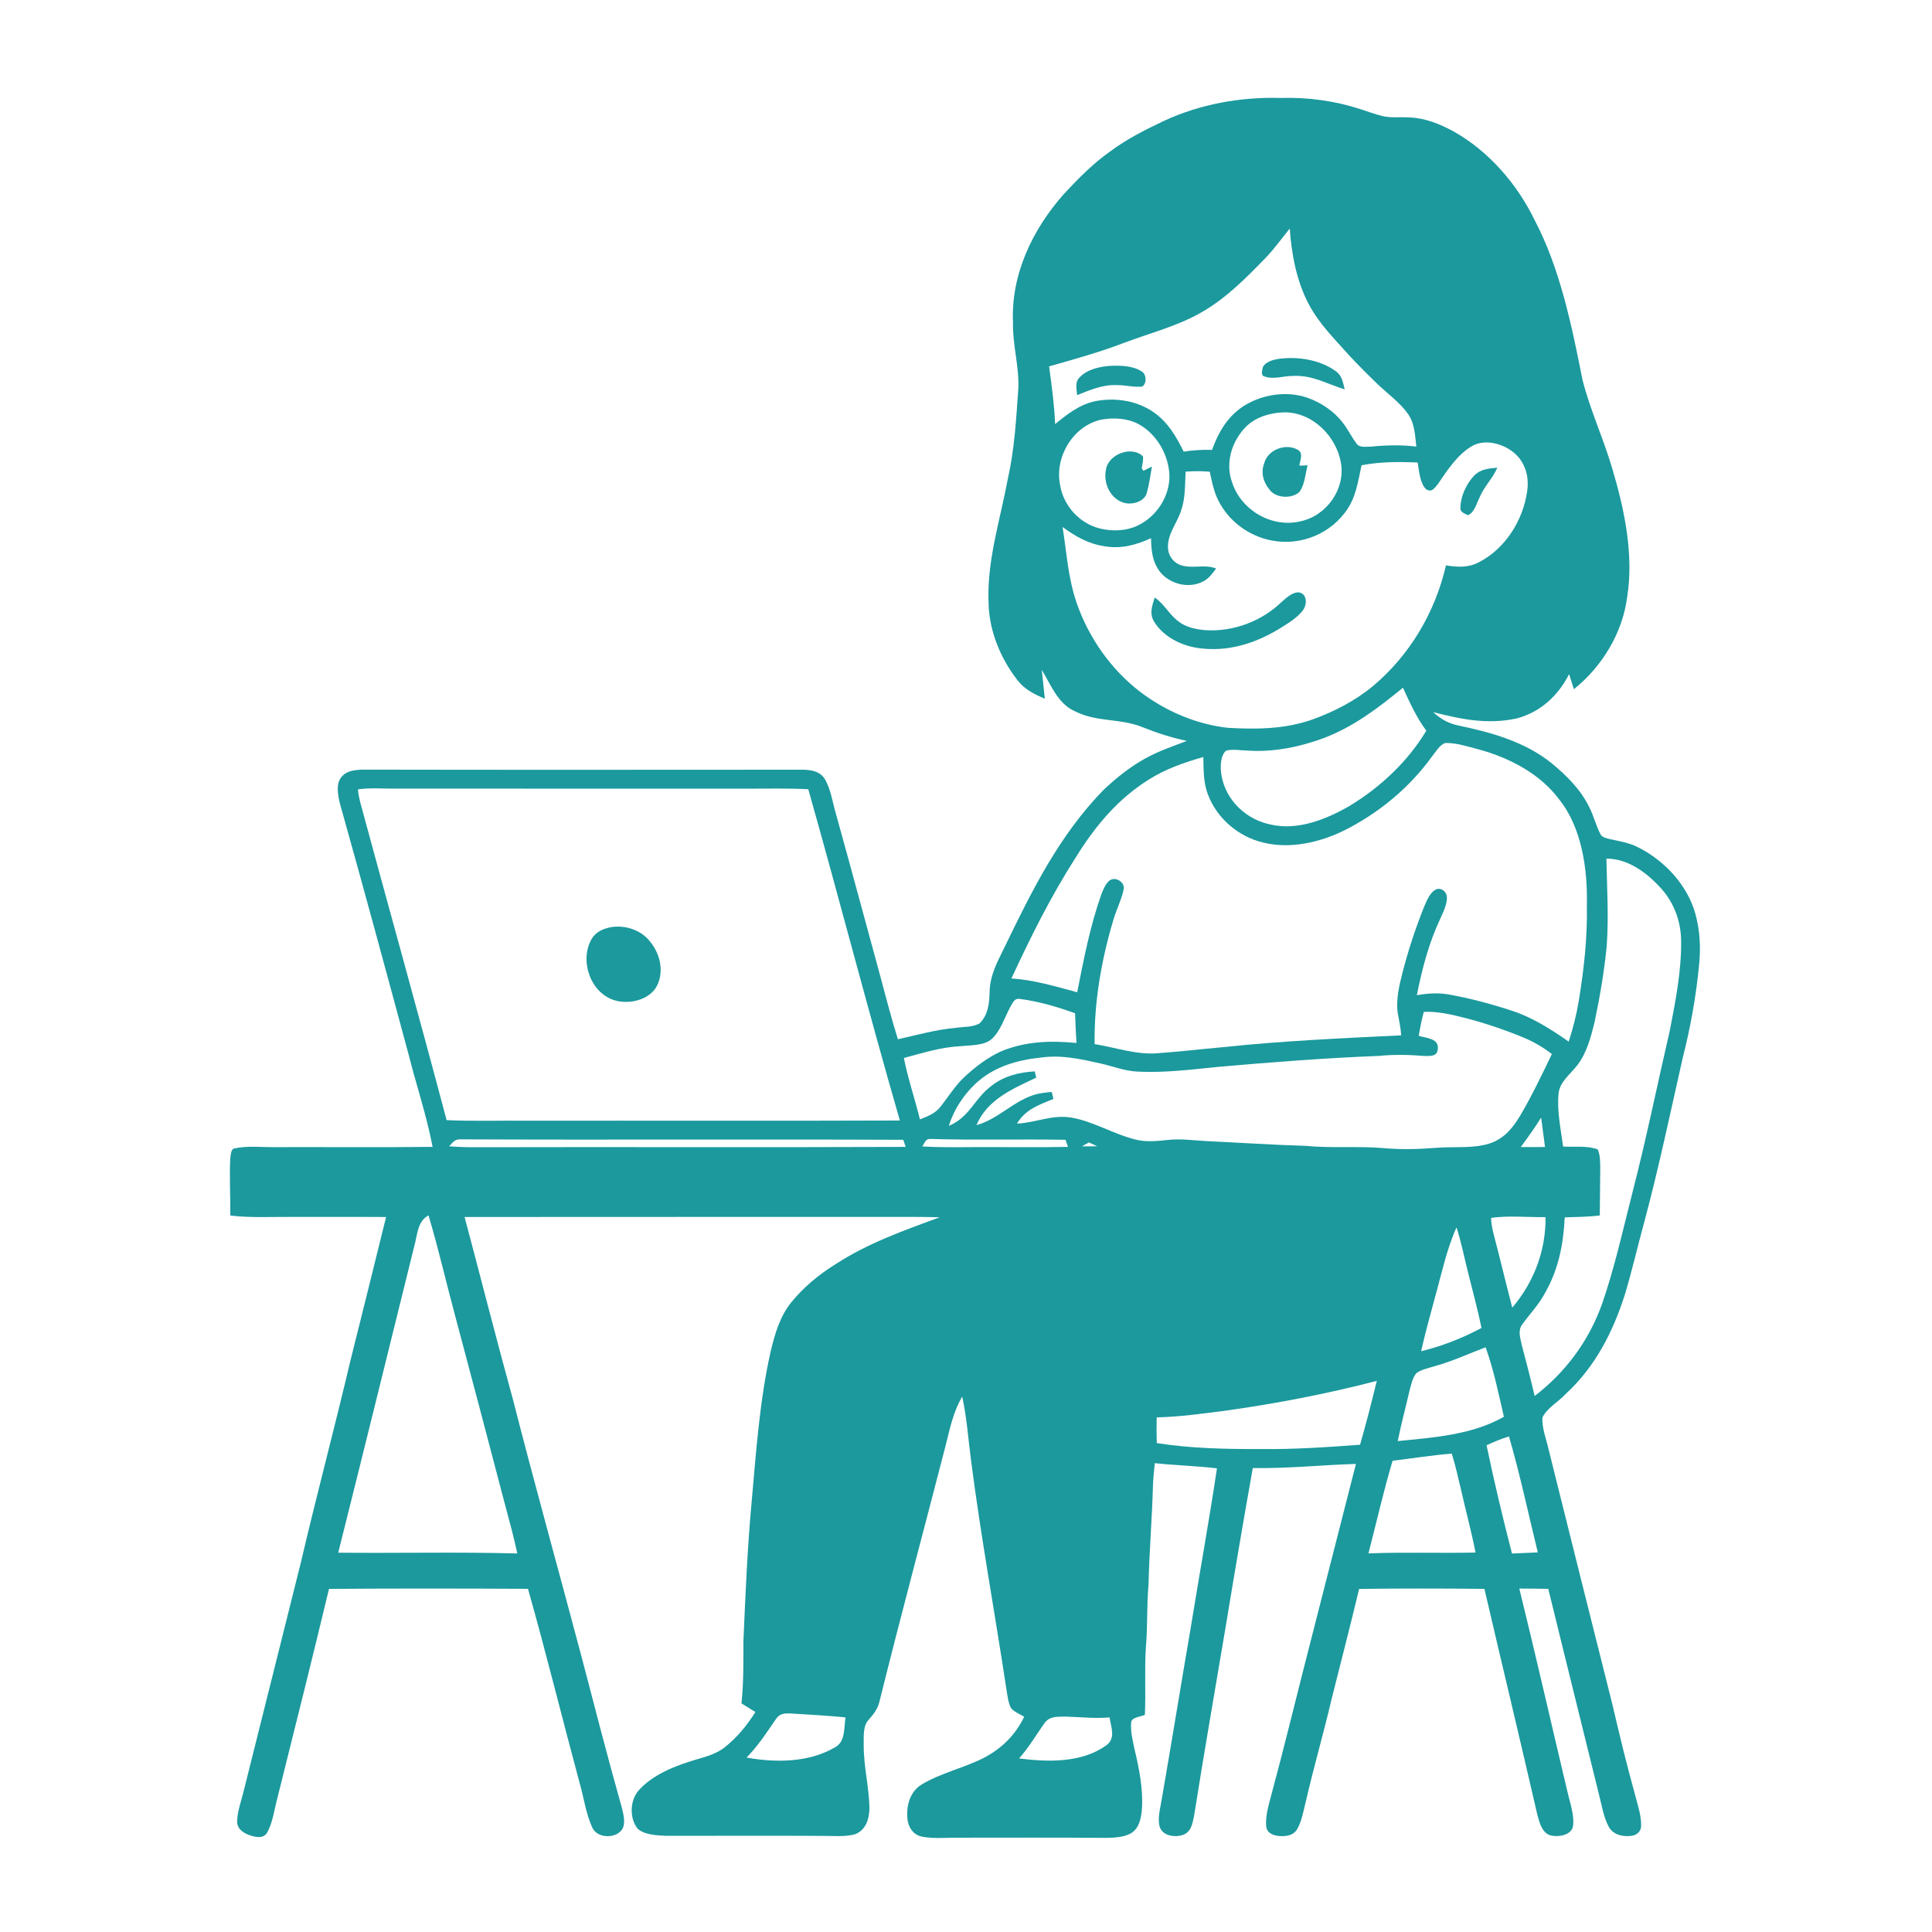 <svg width="384" height="384" xmlns="http://www.w3.org/2000/svg" xmlns:xlink="http://www.w3.org/1999/xlink" xml:space="preserve" overflow="hidden"><rect width="100%" height="100%" fill="#333333" stroke="none"/><g><path d="M0 0 384 0 384 384 0 384 0 0Z" fill="#FFFFFF"/><path d="M254.625 19.47C259.987 19.309 265.316 20.04 270.42 21.701 271.83 22.148 273.229 22.695 274.669 23.044 276.386 23.479 278.336 23.227 280.133 23.34 283.301 23.475 286.133 24.615 288.885 26.108 295.886 30.03 301.537 36.555 305.018 43.74 310.091 53.374 312.435 64.894 314.535 75.506 316.054 81.51 318.72 87.203 320.456 93.154 322.867 101.231 324.758 110.228 323.415 118.654 322.5 125.805 318.42 132.51 312.825 136.98 312.499 135.982 312.184 134.985 311.872 133.987 309.694 138.285 306.158 141.555 301.436 142.8 295.665 144.045 290.423 142.973 284.846 141.536 286.402 142.961 287.929 143.816 290.014 144.236 296.509 145.59 303.161 147.465 308.411 151.71 311.366 154.14 314.16 156.911 315.855 160.388 316.763 162.109 317.175 164.036 318.075 165.746 318.401 166.451 319.234 166.571 319.897 166.763 321.926 167.212 323.888 167.505 325.751 168.491 330.919 171.139 335.415 175.98 336.975 181.643 337.849 184.849 338.051 188.175 337.732 191.479 337.144 197.835 336.019 204.124 334.444 210.311 332.006 221.077 329.753 231.878 326.899 242.55 325.556 247.44 324.412 252.457 322.95 257.321 320.569 264.795 317.029 271.695 311.19 277.065 309.787 278.603 307.47 279.851 306.574 281.723 306.427 283.811 307.35 286.039 307.793 288.071 312.019 304.973 316.207 321.878 320.475 338.771 321.855 344.7 323.28 350.61 324.915 356.475 325.421 358.56 326.272 360.829 326.182 362.989 326.145 364.013 325.339 364.729 324.364 364.871 322.661 365.134 320.689 364.736 319.777 363.128 318.728 361.23 318.379 358.86 317.835 356.775 314.475 343.121 311.062 329.46 307.736 315.799 305.816 315.754 303.896 315.739 301.976 315.742 305.272 329.141 308.329 342.592 311.516 356.014 311.996 358.193 312.956 360.713 312.656 362.944 312.371 364.751 309.761 365.171 308.306 364.823 306.514 364.44 306.004 362.272 305.576 360.769 302.13 345.761 298.53 330.799 295.039 315.799 286.755 315.716 278.423 315.709 270.139 315.806 268.388 323.138 266.486 330.435 264.656 337.747 263.062 344.573 261.09 351.296 259.526 358.133 259.065 359.925 258.75 361.987 257.805 363.592 256.976 364.95 255.315 365.062 253.886 364.883 252.818 364.71 251.768 364.2 251.67 362.989 251.445 360.622 252.412 358.02 252.956 355.725 255.131 347.685 257.081 339.589 259.144 331.522 262.605 318.008 266.04 304.478 269.505 290.966 262.661 291.173 255.862 291.908 249.004 291.784 247.155 302.122 245.4 312.476 243.694 322.841 241.553 335.573 239.325 348.307 237.307 361.057 236.992 362.479 236.775 364.005 235.268 364.639 233.678 365.265 231.161 364.984 230.513 363.135 230.021 361.466 230.617 359.389 230.888 357.705 232.883 346.256 234.731 334.781 236.7 323.329 238.395 312.829 240.311 302.362 241.879 291.844 237.772 291.36 233.636 291.251 229.522 290.816 229.38 292.249 229.223 293.677 229.166 295.117 228.99 301.751 228.424 308.366 228.277 315 227.902 319.133 228.12 323.276 227.753 327.409 227.464 331.871 227.753 336.36 227.554 340.834 226.785 341.22 224.771 341.306 224.82 342.443 224.681 344.126 225.128 345.904 225.469 347.546 226.391 351.401 227.258 355.661 226.957 359.64 226.815 361.256 226.478 363.165 225.075 364.189 223.635 365.205 221.452 365.258 219.758 365.287 210.004 365.224 200.25 365.25 190.5 365.258 188.085 365.228 185.513 365.513 183.143 365.029 181.478 364.639 180.506 363.143 180.36 361.508 180.105 358.894 180.859 356.055 183.247 354.645 186.964 352.429 191.513 351.397 195.371 349.481 199.035 347.591 201.758 344.94 203.569 341.216 202.706 340.699 201.592 340.253 200.932 339.484 200.381 338.37 200.239 336.997 200.033 335.783 197.734 320.524 194.932 305.329 192.971 290.025 192.439 285.904 192.131 281.621 191.246 277.579 189.446 280.661 188.812 283.905 187.95 287.318 183.57 304.29 179.006 321.263 174.78 338.269 174.431 339.694 173.61 340.74 172.661 341.809 171.458 343.073 171.701 345.255 171.667 346.875 171.652 351.064 172.714 355.099 172.807 359.261 172.815 361.391 172.159 363.709 169.991 364.556 167.959 365.145 165.604 364.871 163.5 364.897 153.124 364.838 142.744 364.894 132.368 364.886 130.605 364.793 128.04 364.717 126.701 363.427 125.01 361.234 125.194 357.551 127.196 355.582 129.679 352.935 133.425 351.293 136.83 350.205 139.357 349.342 141.896 348.96 144.038 347.291 146.505 345.33 148.478 342.938 150.139 340.275 149.216 339.709 148.29 339.139 147.375 338.561 147.81 334.455 147.75 330.367 147.757 326.25 148.159 317.119 148.526 308.018 149.359 298.909 150.263 288.9 150.949 278.445 153.169 268.65 153.979 265.226 155.006 261.656 157.249 258.874 159.75 255.814 162.765 253.312 166.118 251.239 172.583 247.046 179.599 244.59 186.776 241.935 184.395 241.871 182.01 241.864 179.625 241.871 150.529 241.894 121.433 241.849 92.34 241.89 95.565 254.01 98.647 266.164 101.981 278.254 106.32 295.283 111.06 312.199 115.56 329.186 118.196 339.27 120.791 349.361 123.622 359.393 123.941 360.742 124.459 362.659 123.473 363.844 122.036 365.505 118.545 365.344 117.671 363.12 116.423 360.371 116.029 357.206 115.185 354.307 111.724 341.486 108.559 328.571 104.94 315.791 91.763 315.728 78.57 315.705 65.392 315.806 62.059 329.685 58.594 343.53 55.133 357.375 54.506 359.644 54.233 362.295 53.04 364.335 52.301 365.441 51.015 365.171 49.924 364.867 48.623 364.436 47.205 363.713 47.13 362.156 47.149 359.981 48.03 357.758 48.517 355.643 52.312 340.552 56.066 325.448 59.85 310.354 62.951 297.068 66.487 283.886 69.608 270.604 71.985 261.034 74.396 251.471 76.74 241.89 70.41 241.845 64.08 241.894 57.75 241.871 53.79 241.853 49.706 242.07 45.78 241.594 45.806 237.81 45.589 234.004 45.765 230.224 45.892 229.624 45.84 228.307 46.665 228.244 49.256 227.678 52.102 228.056 54.75 228 65.16 227.97 75.574 228.068 85.984 227.951 84.817 221.805 82.789 215.824 81.259 209.756 76.751 193.05 72.233 176.344 67.556 159.686 67.181 158.104 66.709 155.846 67.838 154.47 68.839 153.188 70.478 153.041 71.985 152.97 101.134 153.03 130.601 153 159.769 152.985 161.415 153.068 162.952 153.322 163.916 154.807 165.169 156.9 165.495 159.607 166.196 161.932 169.23 172.815 172.144 183.728 175.129 194.625 176.179 198.619 177.236 202.609 178.466 206.554 182.362 205.706 186.053 204.622 190.046 204.285 191.52 204.053 193.474 204.188 194.749 203.362 196.376 201.731 196.646 199.41 196.688 197.22 196.751 193.774 198.27 191.119 199.732 188.119 205.133 176.951 210.548 166.027 219.293 157.042 221.816 154.661 224.576 152.434 227.625 150.75 230.28 149.272 233.077 148.342 235.897 147.259 232.853 146.621 229.98 145.691 227.096 144.54 222.686 142.725 218.096 143.591 213.728 141.409 210.3 139.95 208.856 136.11 207.056 133.118 207.255 135.034 207.461 136.954 207.668 138.87 205.598 138 203.678 137.055 202.264 135.24 198.896 130.928 196.639 125.52 196.492 120.007 196.095 111.581 198.761 103.489 200.295 95.276 201.645 89.276 201.975 83.329 202.399 77.216 202.598 72.832 201.236 68.543 201.341 64.129 200.902 54.57 205.223 45.589 211.447 38.565 214.388 35.419 217.298 32.43 220.849 29.962 224.13 27.536 227.707 25.751 231.379 24.011 238.586 20.663 246.705 19.234 254.625 19.47Z" fill="#1B999D"/><path d="M256.346 45.424C256.71 50.55 257.707 55.913 260.141 60.491 262.29 64.507 265.283 67.388 268.26 70.748 270.064 72.683 271.946 74.558 273.855 76.395 275.839 78.289 278.355 80.089 279.908 82.354 281.209 84.248 281.242 86.561 281.509 88.763 278.509 88.406 275.539 88.466 272.535 88.766 271.643 88.748 270.18 89.07 269.633 88.17 268.631 86.876 267.945 85.365 266.929 84.075 265.189 81.765 262.628 80.051 259.924 79.073 255.682 77.603 250.695 78.386 246.971 80.843 243.893 82.924 242.13 85.991 240.904 89.419 238.995 89.366 237.146 89.464 235.264 89.767 233.756 86.726 232.155 83.944 229.32 81.949 225.938 79.605 221.723 78.979 217.721 79.729 214.526 80.422 212.182 82.282 209.715 84.293 209.55 80.441 209.036 76.635 208.515 72.821 213.521 71.4 218.52 70.016 223.391 68.153 228.514 66.214 234.075 64.804 238.744 62.111 243.649 59.344 247.635 55.275 251.527 51.278 253.305 49.444 254.737 47.389 256.346 45.424Z" fill="#FFFFFF"/><path d="M253.935 71.355C257.85 70.785 262.324 71.453 265.575 73.826 266.79 74.752 266.902 76.009 267.27 77.396 263.666 76.297 260.842 74.49 256.886 74.722 255.165 74.719 253.031 75.465 251.4 74.843 250.485 74.696 250.886 73.534 251.029 72.911 251.546 71.955 252.934 71.535 253.935 71.355Z" fill="#1B999D"/><path d="M220.864 72.709C222.814 72.626 225.251 72.72 226.935 73.834 227.891 74.374 227.97 76.286 227.006 76.834 225.371 77.01 223.65 76.522 221.992 76.541 219.082 76.429 216.716 77.501 214.084 78.532 214.001 77.355 213.6 75.994 214.541 75.049 216.056 73.38 218.707 72.825 220.864 72.709Z" fill="#1B999D"/><path d="M255.12 81.964C260.719 81.814 265.582 86.618 266.513 91.95 267.454 97.226 263.644 102.533 258.461 103.62 252.791 104.966 246.735 101.449 244.92 95.959 243.439 91.987 244.841 87.559 247.796 84.668 249.742 82.838 252.495 82.043 255.12 81.964Z" fill="#FFFFFF"/><path d="M218.768 83.434C221.201 82.961 224.01 83.093 226.241 84.263 229.897 86.224 232.294 90.401 232.432 94.511 232.492 98.655 229.939 102.562 226.264 104.396 223.939 105.548 221.096 105.664 218.606 105.041 214.549 104.04 211.357 100.504 210.694 96.386 209.591 90.885 213.221 84.72 218.768 83.434Z" fill="#FFFFFF"/><path d="M301.785 90.84C303.371 92.707 303.911 95.19 303.544 97.586 302.753 103.361 299.228 109.016 293.985 111.731 291.866 112.853 289.688 112.751 287.396 112.376 285.255 121.691 280.211 130.219 272.876 136.372 269.325 139.312 265.099 141.487 260.771 143.033 255.315 144.938 249.836 144.975 244.133 144.667 237.769 143.981 231.701 141.36 226.612 137.505 220.789 133.039 216.349 126.701 213.971 119.771 212.276 114.806 212.01 109.868 211.196 104.745 213.742 106.612 216.405 108.143 219.589 108.577 222.832 109.144 225.836 108.304 228.769 106.98 228.84 109.027 228.934 110.944 229.969 112.774 231.697 115.924 236.111 117.259 239.261 115.5 240.371 114.9 240.964 113.962 241.721 112.995 239.314 112.058 236.981 113.141 234.604 112.298 233.115 111.746 232.147 110.333 232.136 108.75 232.088 106.118 233.906 104.006 234.709 101.614 235.628 99.067 235.511 96.416 235.646 93.743 237.263 93.615 238.841 93.626 240.457 93.757 240.81 95.449 241.136 97.125 241.804 98.73 243.607 102.911 247.309 105.994 251.689 107.186 257.46 108.739 263.67 106.669 267.296 101.914 269.52 99.034 269.854 95.906 270.619 92.475 274.309 91.763 278.029 91.763 281.771 91.931 282.071 93.566 282.18 95.996 283.432 97.219 284.595 98.025 285.191 96.922 285.851 96.124 287.67 93.461 289.571 90.517 292.391 88.766 295.29 86.929 299.689 88.388 301.785 90.84Z" fill="#FFFFFF"/><path d="M257.899 89.374C259.166 90.049 258.364 91.481 258.274 92.55 258.818 92.531 259.357 92.513 259.901 92.494 259.429 94.181 259.339 96.379 258.27 97.781 256.751 99.203 253.481 99.052 252.27 97.234 251.021 95.734 250.575 93.825 251.306 91.976 252.045 89.336 255.592 88.061 257.899 89.374Z" fill="#1B999D"/><path d="M227.179 90.716C227.28 91.463 227.059 92.299 226.924 93.034 227.029 93.218 227.134 93.401 227.239 93.585 227.809 93.3 228.379 93.015 228.952 92.73 228.645 94.459 228.428 96.233 227.944 97.92 227.524 99.668 225.195 100.327 223.639 99.994 220.8 99.353 219.255 96.157 219.806 93.431 220.181 90.315 224.925 88.478 227.179 90.716Z" fill="#1B999D"/><path d="M297.607 92.955C296.67 95.134 294.934 96.728 294.052 98.936 293.471 100.058 293.051 101.891 291.772 102.39 291.109 102.098 290.134 101.771 290.276 100.868 290.31 98.64 291.446 96.195 292.957 94.575 294.255 93.229 295.845 93.116 297.607 92.955Z" fill="#1B999D"/><path d="M258.311 117.765C259.901 118.189 259.763 120.247 258.949 121.324 257.723 122.914 255.78 124.035 254.092 125.081 249.304 127.95 243.956 129.585 238.339 128.831 234.848 128.37 231.225 126.592 229.354 123.506 228.401 121.894 229.02 120.397 229.5 118.759 231.424 120.056 232.391 122.152 234.232 123.514 235.702 124.676 237.784 125.115 239.617 125.254 245.1 125.599 250.732 123.499 254.689 119.685 255.641 118.864 256.943 117.555 258.311 117.765Z" fill="#1B999D"/><path d="M278.842 136.691C280.219 139.654 281.516 142.594 283.492 145.226 279.818 151.369 274.305 156.514 268.204 160.2 263.659 162.818 258.049 165.086 252.735 163.924 247.736 162.982 243.574 159.075 242.76 153.982 242.524 152.542 242.52 150.292 243.664 149.209 244.976 148.841 246.525 149.152 247.875 149.179 253.065 149.554 258.412 148.459 263.258 146.64 269.19 144.349 273.975 140.67 278.842 136.691Z" fill="#FFFFFF"/><path d="M287.261 147.675C289.481 147.619 291.791 148.41 293.932 148.958 299.981 150.615 306.071 153.75 309.881 158.872 314.452 164.546 315.574 172.943 315.401 180 315.533 186.405 314.812 192.739 313.774 199.046 313.324 201.761 312.638 204.416 311.79 207.034 308.318 204.596 304.537 202.2 300.491 200.888 296.516 199.575 292.414 198.484 288.296 197.719 286.054 197.276 283.849 197.411 281.61 197.805 282.652 192.574 283.95 187.549 286.223 182.696 286.807 181.346 287.707 179.681 287.565 178.185 287.46 177.094 286.26 176.272 285.259 176.861 284.201 177.476 283.616 178.954 283.136 180.026 281.362 184.432 279.859 188.962 278.696 193.568 278.074 195.971 277.474 198.709 277.781 201.199 278.04 202.729 278.411 204.225 278.486 205.785 266.749 206.348 254.715 206.895 243 208.14 238.747 208.519 234.503 209.018 230.246 209.325 226.065 209.734 221.786 208.215 217.564 207.521 217.44 199.275 218.895 190.886 221.242 182.996 221.824 180.93 222.859 178.98 223.309 176.888 223.755 175.361 221.633 174.075 220.459 175.065 219.72 175.721 219.281 176.783 218.925 177.686 216.656 184.08 215.419 190.59 214.099 197.22 209.741 196.054 205.564 194.775 201.03 194.471 204.814 186.307 208.853 178.181 213.705 170.595 217.556 164.355 222.098 158.812 228.397 154.909 231.742 152.79 235.391 151.553 239.171 150.461 239.235 153.007 239.156 155.4 240.053 157.83 241.815 162.592 246.094 166.286 251.021 167.452 256.406 168.829 262.481 167.419 267.36 164.962 274.147 161.509 280.136 156.566 284.603 150.379 285.326 149.516 286.144 148.009 287.261 147.675Z" fill="#FFFFFF"/><path d="M71.149 156.889C73.639 156.54 76.237 156.776 78.75 156.746 102.124 156.757 125.501 156.743 148.875 156.754 152.794 156.754 156.739 156.664 160.654 156.866 166.853 178.774 172.534 200.835 178.856 222.709 154.241 222.806 129.615 222.72 105 222.754 99.593 222.69 94.166 222.889 88.766 222.634 83.175 201.525 77.28 180.465 71.576 159.382 71.385 158.569 71.194 157.725 71.149 156.889Z" fill="#FFFFFF"/><path d="M319.286 170.666C323.46 170.621 327.214 173.385 329.929 176.329 332.696 179.272 334.117 183.083 334.14 187.118 334.196 193.016 333.019 198.997 331.901 204.772 329.426 215.452 327.259 226.162 324.525 236.771 322.62 244.215 320.944 251.918 318.416 259.17 315.829 266.464 311.164 272.768 305.025 277.466 304.223 274.013 303.323 270.585 302.415 267.158 302.149 265.804 301.654 264.427 302.576 263.213 304.106 261.082 305.925 259.249 307.136 256.883 309.769 252.289 310.759 247.2 311.003 241.961 313.331 241.883 315.652 241.871 317.97 241.59 317.992 238.432 318.034 235.279 318.064 232.121 318.037 230.944 318.064 229.541 317.557 228.454 315.484 227.655 312.889 228.019 310.684 227.891 310.226 224.513 309.457 220.883 309.765 217.478 309.934 215.066 312.06 213.574 313.429 211.811 315.379 209.381 316.26 205.939 316.973 202.957 318.004 198.056 318.851 193.091 319.339 188.104 319.774 182.28 319.395 176.467 319.286 170.666Z" fill="#FFFFFF"/><path d="M121.635 184.249C124.481 183.87 127.507 184.897 129.27 187.226 131.318 189.754 132.098 193.463 130.342 196.354 128.704 198.851 124.916 199.643 122.19 198.825 117.322 197.396 115.121 190.868 117.607 186.604 118.459 185.149 120.045 184.511 121.635 184.249Z" fill="#1B999D"/><path d="M202.774 198.555C206.471 199.039 210.176 200.126 213.679 201.397 213.746 203.366 213.832 205.331 213.956 207.296 208.763 206.798 203.749 206.951 198.878 209.006 196.193 210.244 193.766 212.111 191.621 214.125 189.769 215.872 188.501 217.991 186.938 219.964 185.857 221.336 184.406 221.861 182.842 222.487 181.849 218.445 180.454 214.357 179.651 210.281 183.409 209.28 187.031 208.129 190.954 207.93 192.878 207.724 195.592 207.87 197.119 206.501 198.866 204.915 199.725 202.129 200.835 200.077 201.353 199.268 201.6 198.322 202.774 198.555Z" fill="#FFFFFF"/><path d="M291.154 202.32C295.088 203.321 298.931 204.638 302.689 206.168 304.785 207.03 306.656 208.114 308.445 209.505 306.48 213.585 304.522 217.702 302.228 221.61 300.806 223.999 299.182 226.084 296.505 227.119 293.276 228.345 289.185 227.861 285.761 228.116 282.285 228.397 278.809 228.521 275.329 228.225 270.052 227.734 264.772 228.266 259.489 227.745 252.859 227.554 246.247 227.104 239.621 226.793 237.079 226.646 234.709 226.298 232.144 226.571 229.961 226.789 227.921 227.04 225.75 226.508 221.456 225.48 217.286 222.866 212.925 222.124 208.991 221.509 206.085 223.114 202.129 223.331 203.824 220.485 206.486 219.607 209.374 218.423 209.265 217.961 209.152 217.496 209.044 217.035 207.754 217.162 206.52 217.268 205.286 217.691 201.161 219.086 198.36 222.424 194.081 223.639 196.174 218.569 201.319 216.375 205.965 214.193 205.864 213.776 205.763 213.364 205.661 212.947 202.553 213.116 199.56 213.859 197.074 215.812 193.665 218.318 192.728 222.079 188.572 223.774 189.619 220.519 191.475 217.669 193.957 215.329 197.572 212.003 202.121 210.694 206.914 210.195 211.031 209.633 214.777 210.487 218.768 211.376 221.314 211.961 223.489 212.861 226.114 212.989 231.439 213.27 237.022 212.557 242.329 212.029 252.911 211.106 263.497 210.281 274.114 209.869 277.162 209.554 280.133 209.64 283.181 209.888 284.34 209.888 285.671 210 285.78 208.481 286.016 206.34 283.414 206.348 281.992 205.879 282.263 204.27 282.544 202.68 283.001 201.112 285.713 200.989 288.54 201.649 291.154 202.32Z" fill="#FFFFFF"/><path d="M306.315 222.135C306.585 224.077 306.814 226.024 307.084 227.966 305.475 227.996 303.87 228.008 302.265 227.981 303.675 226.069 305.055 224.149 306.315 222.135Z" fill="#FFFFFF"/><path d="M91.455 226.455C120.69 226.586 150.296 226.414 179.524 226.545 179.693 227.014 179.861 227.486 180.03 227.955 151.522 228.071 123.007 227.947 94.5 228.019 92.752 228.026 91.009 227.974 89.265 227.835 89.981 227.134 90.338 226.406 91.455 226.455Z" fill="#FFFFFF"/><path d="M184.973 226.376C193.924 226.65 202.822 226.388 211.774 226.545 211.943 227.014 212.111 227.486 212.28 227.955 207.27 228.049 202.26 227.989 197.25 227.996 192.604 227.955 187.939 228.143 183.3 227.861 183.859 227.141 183.889 226.298 184.973 226.376Z" fill="#FFFFFF"/><path d="M216.416 227.074C216.971 227.295 217.522 227.565 218.059 227.827 217.054 227.85 216.053 227.854 215.048 227.842 215.497 227.58 215.951 227.314 216.416 227.074Z" fill="#FFFFFF"/><path d="M85.17 241.56C87.127 248.085 88.635 254.756 90.412 261.334 93.769 273.885 97.076 286.448 100.365 299.018 101.243 302.254 102.12 305.482 102.821 308.764 90.968 308.441 79.084 308.734 67.226 308.61 72.323 288.323 77.291 268.024 82.328 247.725 82.961 245.561 82.92 242.753 85.17 241.56Z" fill="#FFFFFF"/><path d="M296.366 242.059C299.914 241.575 303.604 241.957 307.185 241.916 307.264 248.595 304.867 254.831 300.577 259.909 299.31 255.056 298.151 250.178 296.88 245.329 296.625 244.275 296.37 243.146 296.366 242.059Z" fill="#FFFFFF"/><path d="M289.492 243.949C290.43 246.862 290.992 249.769 291.746 252.75 292.665 256.47 293.7 260.194 294.45 263.948 290.561 266.018 286.736 267.503 282.457 268.575 283.237 265.061 284.209 261.615 285.139 258.143 286.466 253.421 287.479 248.434 289.492 243.949Z" fill="#FFFFFF"/><path d="M295.275 267.784C296.884 272.246 297.851 276.982 298.912 281.599 292.519 285.221 284.978 285.701 277.811 286.425 278.482 283.069 279.386 279.765 280.147 276.427 280.47 275.287 280.729 273.829 281.527 272.921 282.525 272.179 283.946 271.927 285.116 271.549 288.63 270.592 291.885 269.062 295.275 267.784Z" fill="#FFFFFF"/><path d="M273.652 274.459C272.614 278.707 271.53 282.949 270.326 287.152 263.734 287.636 257.111 288.098 250.5 288.008 243.652 288.034 236.693 287.891 229.916 286.826 229.867 285.124 229.86 283.421 229.901 281.715 234.424 281.614 238.86 280.976 243.338 280.414 253.556 279 263.662 277.05 273.652 274.459Z" fill="#FFFFFF"/><path d="M299.921 285.495C302.122 293.085 303.769 300.866 305.651 308.546 303.941 308.636 302.231 308.696 300.518 308.775 298.688 301.665 296.955 294.435 295.463 287.25 296.906 286.601 298.402 285.949 299.921 285.495Z" fill="#FFFFFF"/><path d="M288.548 288.923C289.271 291.173 289.763 293.509 290.321 295.807 291.277 300.071 292.44 304.29 293.276 308.58 286.185 308.745 279.075 308.46 271.987 308.753 273.581 302.617 274.976 296.408 276.787 290.336 280.702 289.867 284.617 289.223 288.548 288.923Z" fill="#FFFFFF"/><path d="M157.095 340.564C160.751 340.789 164.411 340.984 168.06 341.344 167.704 343.425 168.098 346.241 165.859 347.351 160.706 350.34 154.084 350.374 148.38 349.327 150.679 347.01 152.378 344.355 154.215 341.689 154.954 340.582 155.85 340.526 157.095 340.564Z" fill="#FFFFFF"/><path d="M211.871 341.19C214.77 341.28 217.628 341.603 220.53 341.348 220.826 343.335 221.842 345.51 219.829 346.935 214.95 350.43 208.23 350.231 202.549 349.504 204.473 347.34 205.912 344.884 207.566 342.533 208.639 341.014 210.217 341.239 211.871 341.19Z" fill="#FFFFFF"/></g></svg>